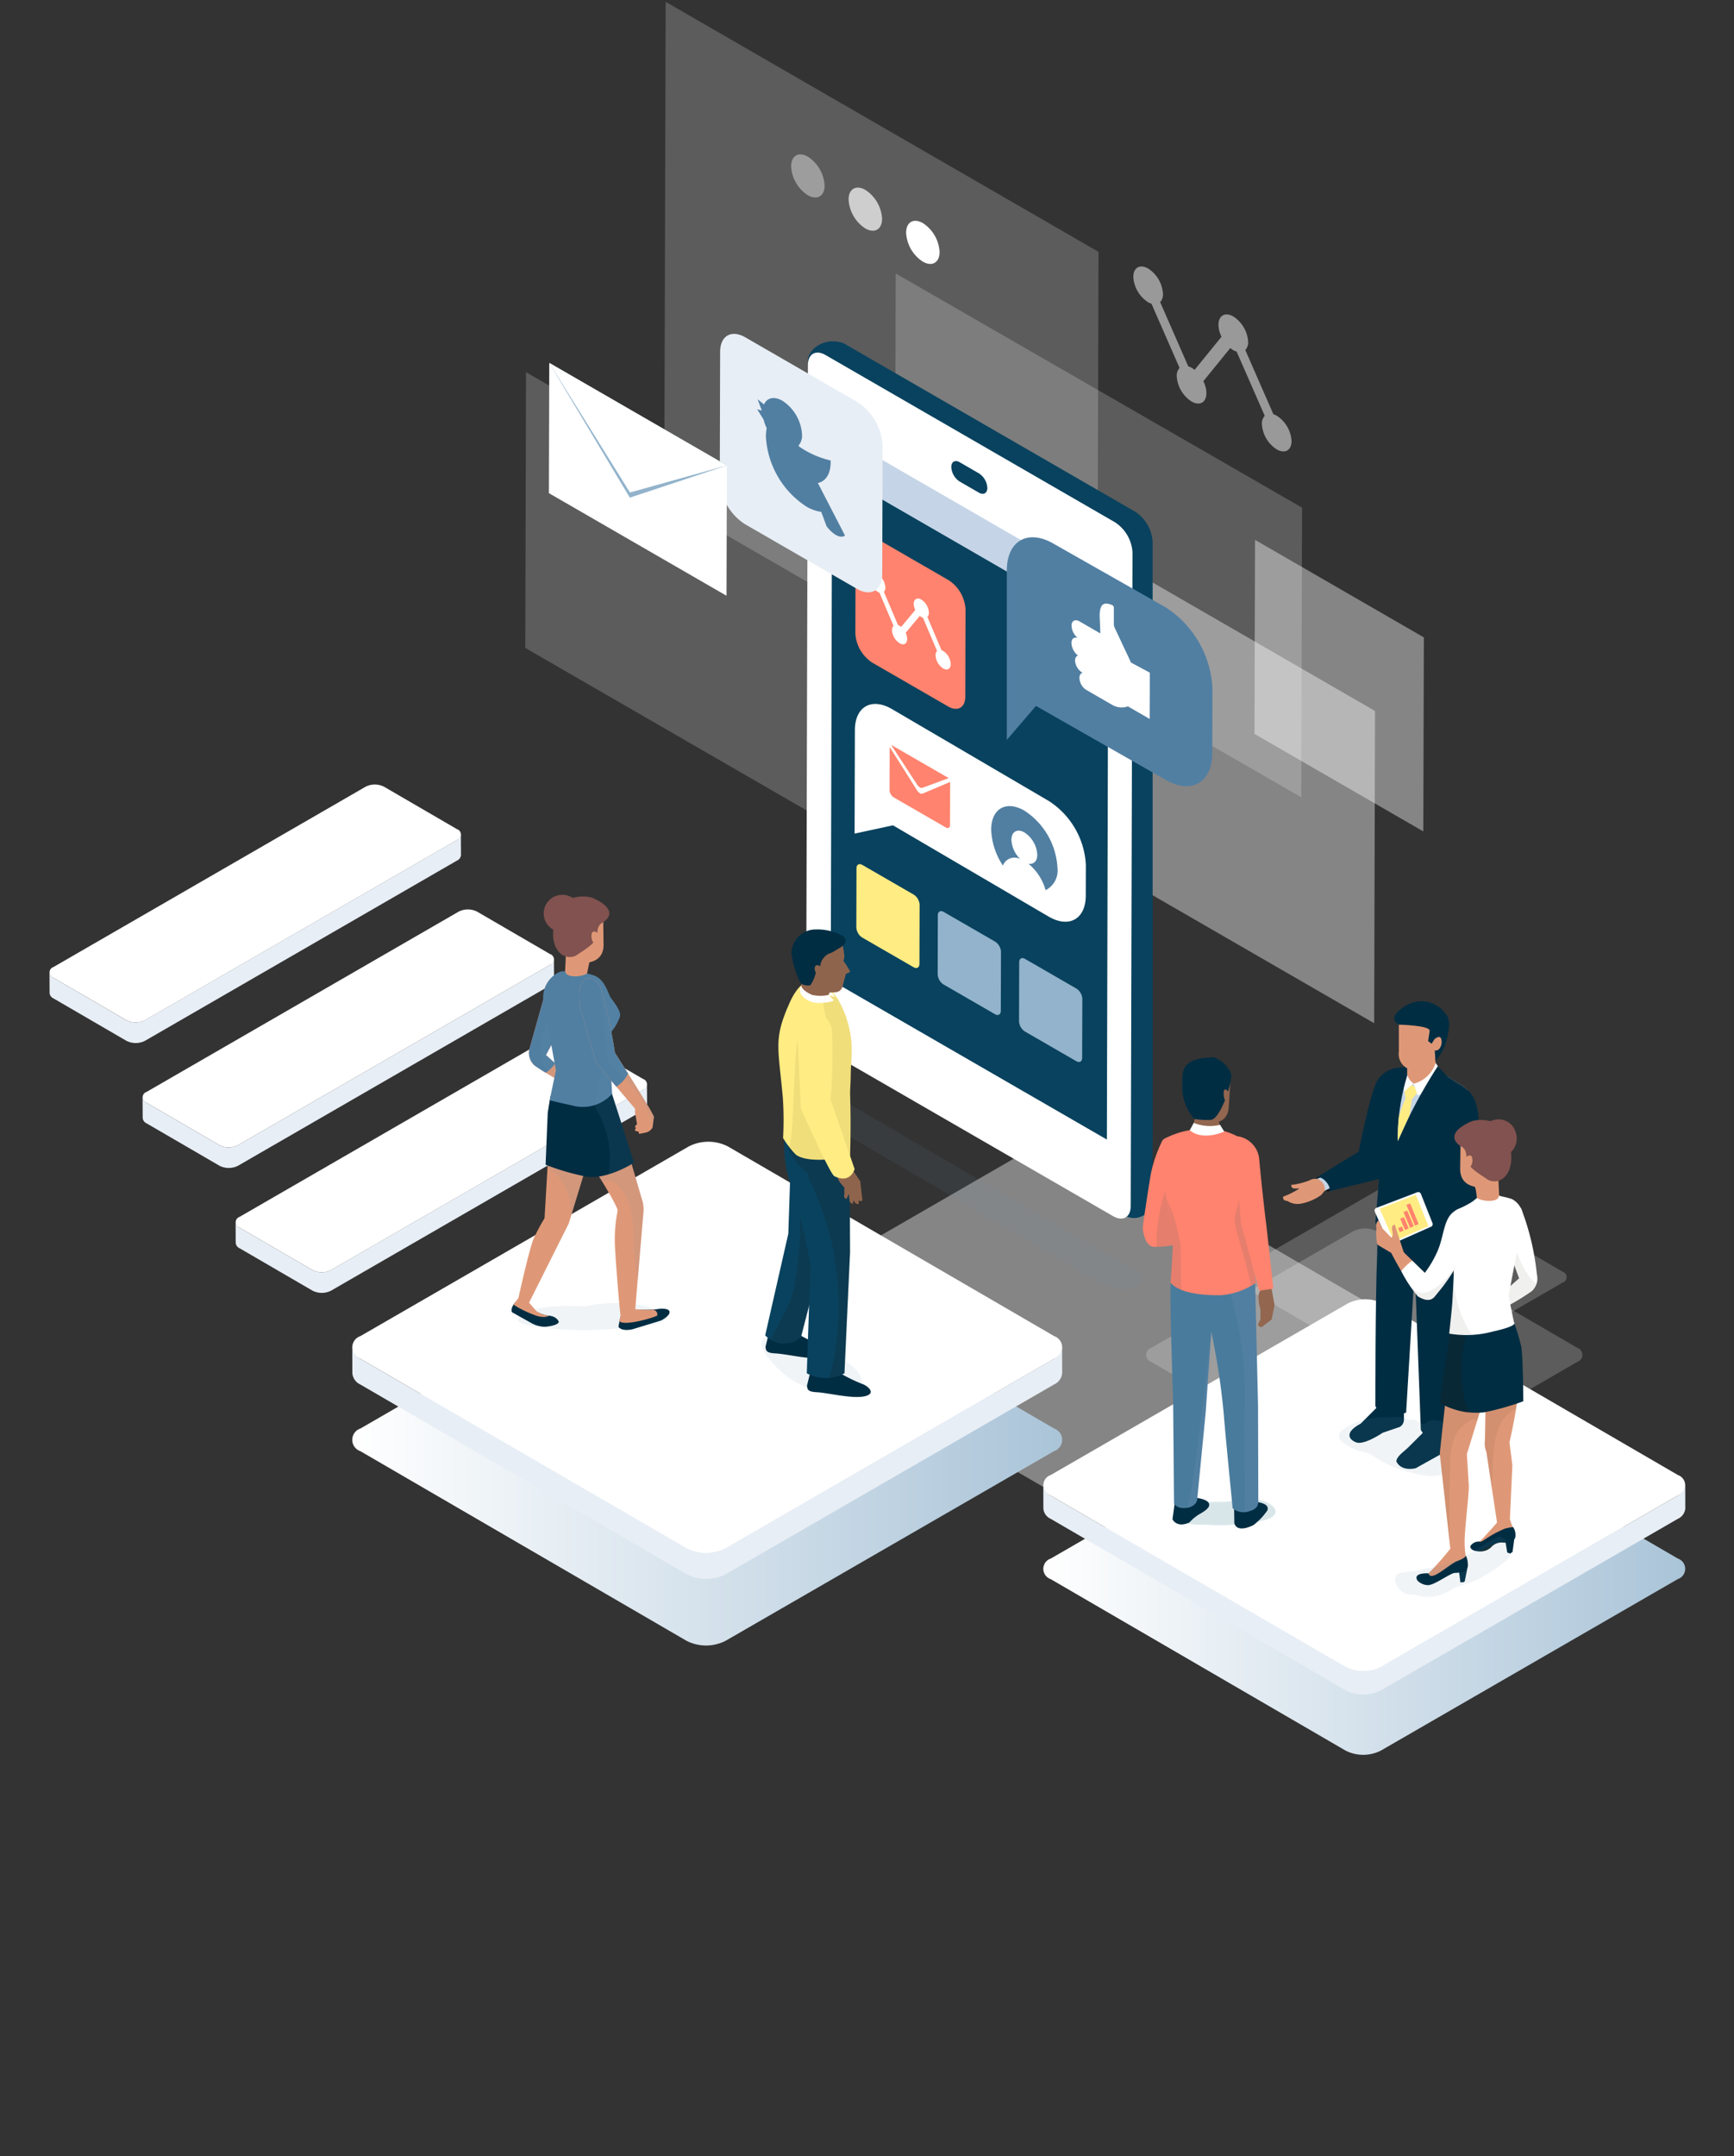 <svg xmlns="http://www.w3.org/2000/svg" width="140" height="174" viewBox="0 0 140 174"><rect x="0" y="0" width="140" height="174" fill="#333333" stroke="none"/><defs><linearGradient id="b" y1=".5" x2="1" y2=".5" gradientUnits="objectBoundingBox"><stop offset="0" stop-color="#fff"/><stop offset="1" stop-color="#aac4d8"/></linearGradient><clipPath id="a"><path data-name="長方形 4235" transform="translate(895 1760)" fill="none" stroke="#707070" d="M0 0h140v174H0z"/></clipPath></defs><g transform="translate(-895 -1760)" clip-path="url(#a)"><g data-name="sol_cat_icon08"><g data-name="グループ 1201"><g data-name="グループ 1133"><path data-name="パス 1565" d="M948.631 1800.29l34.948 20.179.114-40.144-34.948-20.177z" fill="#fff" opacity=".2"/></g><g data-name="グループ 1134"><path data-name="パス 1566" d="M1005.568 1865.219l-23.046-13.394a3.038 3.038 0 00-2.76 0l-23.2 13.392a.845.845 0 00-.009 1.6l23.046 13.392a3.042 3.042 0 002.76 0l23.2-13.392a.845.845 0 00.009-1.598z" fill="#fff" opacity=".4"/></g><g data-name="グループ 1135"><path data-name="パス 1567" d="M1022.363 1868.779l-16.189-9.407a2.137 2.137 0 00-1.939 0l-16.294 9.407a.594.594 0 00-.006 1.123l16.189 9.407a2.133 2.133 0 001.939 0l16.294-9.407a.594.594 0 00.006-1.123z" fill="#fff" opacity=".2"/></g><g data-name="グループ 1136"><path data-name="パス 1568" d="M1021.183 1862.639l-12.4-7.207a1.637 1.637 0 00-1.485 0l-12.482 7.206a.455.455 0 00-.005.861l12.4 7.206a1.634 1.634 0 001.485 0l12.482-7.206a.454.454 0 00.005-.86z" fill="#fff" opacity=".2"/></g><g data-name="グループ 1137"><path data-name="パス 1569" d="M937.41 1812.289l25.16 14.526.06-22.255-25.16-14.526z" fill="#fff" opacity=".2"/></g><g data-name="グループ 1138"><path data-name="パス 1570" d="M967.252 1805.441l32.81 18.9.063-23.373-32.81-18.9z" fill="#fff" opacity=".2"/></g><g data-name="グループ 1139"><path data-name="パス 1571" d="M977.46 1826.128l28.489 16.448.068-25.2-28.489-16.448z" fill="#fff" opacity=".4"/></g><g data-name="グループ 1169"><g data-name="グループ 1150"><path data-name="パス 1572" d="M987.008 1862.749l-24.467-14.246a2.884 2.884 0 00-2.636-.137l-.237.107a.529.529 0 00-.048.94l24.467 14.246a2.884 2.884 0 002.636.137l.237-.107a.529.529 0 00.048-.94z" fill="#6c90b1" opacity=".1" style="mix-blend-mode:multiply;isolation:isolate"/><g data-name="グループ 1149"><g data-name="グループ 1142" transform="translate(959.96 1787.225)"><path data-name="パス 1573" d="M25.962 68.19a1.51 1.51 0 102.114 1.076 1.7 1.7 0 00-2.114-1.076z" fill="#09425e"/><ellipse data-name="楕円形 3" cx="1.863" cy="1.469" rx="1.863" ry="1.469" transform="matrix(.981 -.196 .196 .981 0 .73)" fill="#09425e"/><g data-name="グループ 1140"><path data-name="パス 1574" d="M26.691 14.069L3.316.569c-.78-.451-1.417-.088-1.42.809l-.142 52.747a3.111 3.111 0 001.41 2.443l23.375 13.5c.78.451 1.559.088 1.562-.809V16.511a3.113 3.113 0 00-1.41-2.442z" fill="#09425e"/></g><g data-name="グループ 1141"><path data-name="パス 1575" d="M25.063 14.924L1.688 1.424C.908.973.271 1.336.269 2.233L.127 54.98a3.11 3.11 0 001.41 2.443l23.376 13.5c.78.451 1.417.088 1.419-.809l.143-52.747a3.113 3.113 0 00-1.412-2.443z" fill="#fff"/></g></g><g data-name="グループ 1143"><path data-name="パス 1576" d="M962.074 1839.093l22.293 12.871.107-41.76-22.293-12.868z" fill="#09425e"/></g><g data-name="グループ 1144"><path data-name="パス 1577" d="M962.182 1797.978l22.293 12.871.018-3.189-22.293-12.871z" fill="#c5d5e7"/></g><g data-name="グループ 1145"><path data-name="パス 1578" d="M968.775 1832.198l-4.148-2.395c-.262-.152-.475-.03-.476.271l-.013 4.766a1.042 1.042 0 00.472.819l4.148 2.395c.262.151.475.03.476-.272l.013-4.766a1.042 1.042 0 00-.472-.818z" fill="#ffec83"/></g><g data-name="グループ 1146"><path data-name="パス 1579" d="M981.911 1839.782l-4.147-2.395c-.262-.152-.475-.031-.476.271l-.013 4.767a1.039 1.039 0 00.473.818l4.147 2.395c.263.152.476.031.476-.271l.014-4.766a1.041 1.041 0 00-.474-.819z" fill="#92b3cb"/></g><g data-name="グループ 1147"><path data-name="パス 1580" d="M975.343 1835.99l-4.148-2.395c-.262-.151-.475-.03-.476.271l-.013 4.764a1.041 1.041 0 00.473.819l4.148 2.395c.262.152.475.03.476-.271l.014-4.766a1.041 1.041 0 00-.474-.817z" fill="#92b3cb"/></g><g data-name="グループ 1148"><path data-name="パス 1581" d="M974.041 1798.203l-1.557-.9c-.374-.216-.678-.042-.679.387a1.49 1.49 0 00.674 1.169l1.557.9c.374.216.678.042.679-.387a1.488 1.488 0 00-.674-1.169z" fill="#09425e"/></g></g></g><g data-name="グループ 1153"><g data-name="グループ 1151"><path data-name="パス 1582" d="M989.14 1809.029l-9.077-5.153c-2.077-1.2-3.768-.237-3.775 2.151v13.686l2.354-2.744 10.458 5.96c2.078 1.2 3.768.237 3.775-2.151l.015-5.254a8.266 8.266 0 00-3.75-6.495z" fill="#517fa2"/></g><g data-name="グループ 1152"><path data-name="パス 1583" d="M985.019 1810.709a.836.836 0 01-.09-.358v-1.312a.245.245 0 00-.114-.2c-.56-.233-1.028-.255-1.031.858l.058 1.421-.056-.031-1.629-.94c-.33-.191-.62-.07-.643.3a1.366 1.366 0 00.49 1.031c-.281-.094-.495.072-.5.414a1.393 1.393 0 00.537 1.018c-.167.04-.268.215-.236.491a1.285 1.285 0 00.573.882l.034.02c-.156.023-.26.169-.261.406a1.2 1.2 0 00.521.948l.983.568.146.084.967.558a1.524 1.524 0 001.3.14l1.755 1.013.01-3.735-1.516-.816z" fill="#fff"/></g></g><g data-name="グループ 1156"><g data-name="グループ 1154"><path data-name="パス 1584" d="M971.587 1806.818l-6.13-3.539c-.758-.437-1.375-.086-1.377.785l-.02 7.044a3.016 3.016 0 001.368 2.37l6.13 3.539c.757.437 1.375.085 1.377-.785l.02-7.044a3.017 3.017 0 00-1.368-2.37z" fill="#ff836e"/></g><g data-name="グループ 1155"><path data-name="パス 1585" d="M971.147 1812.53a.7.7 0 00-.131-.058l-1.138-2.68a.473.473 0 00.121-.347 1.344 1.344 0 00-.61-1.057c-.339-.2-.613-.038-.614.35a1.169 1.169 0 00.121.489l-1.135 1.365a.952.952 0 00-.129-.092.727.727 0 00-.132-.059l-1.136-2.677a.471.471 0 00.122-.346 1.346 1.346 0 00-.611-1.058c-.338-.2-.613-.038-.614.35a1.349 1.349 0 00.61 1.058.753.753 0 00.133.059l1.138 2.68a.466.466 0 00-.122.346 1.344 1.344 0 00.611 1.058c.338.2.612.037.613-.351a1.179 1.179 0 00-.121-.489l1.135-1.363a.986.986 0 00.13.091.717.717 0 00.131.058l1.138 2.68a.473.473 0 00-.121.347 1.345 1.345 0 00.609 1.057c.34.2.614.038.615-.35a1.345 1.345 0 00-.613-1.061z" fill="#fff"/></g></g><g data-name="グループ 1165"><g data-name="グループ 1157"><path data-name="パス 1586" d="M979.707 1824.658l-12.7-7.44c-1.644-.949-2.979-.186-2.984 1.7l-.024 8.356 3.1-.669 12.579 7.372c1.643.949 2.98.187 2.985-1.7l.008-2.483a6.54 6.54 0 00-2.964-5.136z" fill="#fff"/></g><g data-name="グループ 1160"><g data-name="グループ 1158"><path data-name="パス 1587" d="M978.034 1829.711c.413.077.712-.2.714-.726a2.293 2.293 0 00-1.041-1.8c-.576-.333-1.045-.066-1.047.6a2.321 2.321 0 00.707 1.545 1 1 0 00-1.394.53 5.288 5.288 0 001.721 1.718 2.009 2.009 0 001.726.271 4.27 4.27 0 00-1.386-2.138z" fill="#fff"/></g><g data-name="グループ 1159"><path data-name="パス 1588" d="M977.712 1825.422c-1.477-.853-2.679-.168-2.684 1.53a5.562 5.562 0 00.945 2.9 1 1 0 011.394-.53 2.323 2.323 0 01-.707-1.545c0-.662.471-.93 1.047-.6a2.294 2.294 0 011.041 1.8c0 .528-.3.8-.714.726a4.269 4.269 0 011.386 2.134 1.771 1.771 0 00.958-1.8 5.877 5.877 0 00-2.666-4.615z" fill="#517fa2"/></g></g><g data-name="グループ 1164"><g data-name="グループ 1163" style="isolation:isolate"><g data-name="グループ 1161"><path data-name="パス 1589" d="M969.265 1824.008a.66.66 0 01-.22-.221l-2.213-3.5-.01 3.482a.743.743 0 00.335.58l4.208 2.429c.186.107.337.02.337-.192l.01-3.482-2.225.941a.25.25 0 01-.222-.037z" fill="#ff836e"/></g><g data-name="グループ 1162"><path data-name="パス 1590" d="M969.052 1823.328a.669.669 0 00.214.213.254.254 0 00.214.035l2.116-.782-4.647-2.682z" fill="#ff836e"/></g></g></g></g><g data-name="グループ 1168"><g data-name="グループ 1166"><path data-name="パス 1591" d="M964.238 1792.454l-9.06-5.23c-1.12-.647-2.032-.127-2.036 1.16l-.029 10.41a4.46 4.46 0 002.022 3.5l9.06 5.23c1.119.646 2.032.126 2.035-1.16l.029-10.41a4.46 4.46 0 00-2.021-3.5z" fill="#e8eef5"/></g><g data-name="グループ 1167"><path data-name="パス 1592" d="M962.062 1797.161a7.464 7.464 0 01-2.03-.8q-.281-.163-.53-.338l-.033-.059a1.257 1.257 0 00.286-.877 3.5 3.5 0 00-1.585-2.747c-.674-.389-1.248-.238-1.484.3l-.516-.417.339.915-.372-.107.515.832a3.507 3.507 0 00.248.686 3.749 3.749 0 00-.063.671 7.2 7.2 0 003.268 5.66 3.2 3.2 0 001.2.429l.431 1.16a2.7 2.7 0 00.743.7c.48.277.732.064.745.053l-2.191-4.244c.668-.134 1.075-.811 1.029-1.817z" fill="#517fa2"/></g></g></g><g data-name="グループ 1174"><g data-name="グループ 1170"><path data-name="パス 1593" d="M811.207 412.812l-26.339-15.306a3.475 3.475 0 00-3.155 0L755.2 412.812a.965.965 0 00-.01 1.827l26.339 15.306a3.475 3.475 0 003.155 0L811.2 414.64a.966.966 0 00.007-1.828z" transform="translate(168.9 1462.47)" fill="url(#b)"/></g><g data-name="グループ 1173"><g data-name="グループ 1172" style="isolation:isolate"><g data-name="グループ 1171"><path data-name="パス 1594" d="M980.107 1867.824l-26.339-15.306a3.475 3.475 0 00-3.155 0l-26.513 15.306a.966.966 0 00-.01 1.828l26.339 15.306a3.477 3.477 0 003.155 0l26.516-15.306a.966.966 0 00.007-1.828z" fill="#fff"/></g><path data-name="パス 1595" d="M980.1 1869.656l-26.515 15.3a3.477 3.477 0 01-3.155 0l-26.339-15.3a1.108 1.108 0 01-.648-.908l.006 2.079a1.108 1.108 0 00.648.907l26.339 15.306a3.474 3.474 0 003.154 0l26.51-15.309a1.117 1.117 0 00.659-.92l-.006-2.078a1.118 1.118 0 01-.653.923z" fill="#e8eef5"/></g></g></g><g data-name="グループ 1184"><g data-name="グループ 1177"><g data-name="グループ 1176" style="isolation:isolate"><g data-name="グループ 1175"><path data-name="パス 1596" d="M931.902 1826.917l-5.894-3.426a1.644 1.644 0 00-1.493 0l-25.2 14.55a.458.458 0 00-.008.867l5.9 3.425a1.648 1.648 0 001.5 0l25.2-14.55a.457.457 0 00-.005-.866z" fill="#fff"/></g><path data-name="パス 1597" d="M931.897 1827.783l-25.2 14.55a1.649 1.649 0 01-1.5 0l-5.895-3.425a.524.524 0 01-.306-.429l.009 1.662a.522.522 0 00.306.428l5.895 3.426a1.65 1.65 0 001.5 0l25.2-14.55a.528.528 0 00.312-.435l-.009-1.662a.529.529 0 01-.312.435z" fill="#e8eef5"/></g></g><g data-name="グループ 1180"><g data-name="グループ 1179" style="isolation:isolate"><g data-name="グループ 1178"><path data-name="パス 1598" d="M939.415 1836.997l-5.894-3.425a1.644 1.644 0 00-1.493 0l-25.2 14.55a.458.458 0 00-.007.866l5.894 3.426a1.65 1.65 0 001.5 0l25.2-14.55a.457.457 0 000-.867z" fill="#fff"/></g><path data-name="パス 1599" d="M939.411 1837.865l-25.2 14.55a1.649 1.649 0 01-1.5 0l-5.894-3.426a.522.522 0 01-.306-.429l.009 1.662a.524.524 0 00.306.429l5.894 3.425a1.65 1.65 0 001.5 0l25.2-14.55a.529.529 0 00.312-.436l-.009-1.662a.529.529 0 01-.312.437z" fill="#e8eef5"/></g></g><g data-name="グループ 1183"><g data-name="グループ 1182" style="isolation:isolate"><g data-name="グループ 1181"><path data-name="パス 1600" d="M946.928 1847.079l-5.894-3.426a1.644 1.644 0 00-1.493 0l-25.2 14.55a.458.458 0 00-.007.866l5.894 3.426a1.651 1.651 0 001.5 0l25.2-14.55a.457.457 0 000-.866z" fill="#fff"/></g><path data-name="パス 1601" d="M946.922 1847.944l-25.2 14.55a1.651 1.651 0 01-1.5 0l-5.894-3.426a.522.522 0 01-.306-.428l.009 1.662a.522.522 0 00.306.429l5.894 3.426a1.649 1.649 0 001.5 0l25.2-14.55a.529.529 0 00.312-.435l-.009-1.662a.528.528 0 01-.312.434z" fill="#e8eef5"/></g></g></g><g data-name="グループ 1189"><g data-name="グループ 1188"><path data-name="パス 1602" d="M942.236 1865.431c-1.17-.09-3.935-.063-4.955.535-1.653.97 1.506 1.165 2.208 1.248a27.272 27.272 0 006.048-.086c.855-.082 2.722-.126 3.308-.739-.962-1.44-4.95-1.398-6.609-.958z" fill="#6c90b1" opacity=".1" style="mix-blend-mode:multiply;isolation:isolate"/><g data-name="グループ 1187"><g data-name="グループ 1186"><path data-name="パス 1603" d="M940.241 1842.983l-1-3.653-1.494 5.313a1.358 1.358 0 00.394 1.328 18.449 18.449 0 001.931 1.183l.747-.436-1.743-1.577z" fill="#df9877"/><path data-name="パス 1604" d="M940.241 1842.983l-1-3.653-1.494 5.313a1.358 1.358 0 00.394 1.328 18.449 18.449 0 001.931 1.183l.747-.436-1.743-1.577z" fill="#6c90b1" opacity=".1" style="mix-blend-mode:multiply;isolation:isolate"/><path data-name="パス 1605" d="M939.244 1839.33l-1.494 5.313a1.358 1.358 0 00.394 1.328c.237.175.53.367.919.6a2.908 2.908 0 00.763-.755l-.748-.676 1.163-2.158z" fill="#517fa2"/><path data-name="パス 1606" d="M939.687 1840.954a14.625 14.625 0 00-1 3.48 3.485 3.485 0 00.52 2.033 2.816 2.816 0 00.622-.649l-.748-.676 1.163-2.158z" fill="#6c90b1" opacity=".1" style="mix-blend-mode:multiply;isolation:isolate"/><path data-name="パス 1607" d="M947.96 1865.667a13.412 13.412 0 01-1.95 0l-.919.589-.161.818c.322.436 1.194.183 1.194.183l2.271-.7s.666-.344.666-.665-.688-.316-1.101-.225z" fill="#002d42"/><path data-name="パス 1608" d="M947.628 1865.698a10.035 10.035 0 01-1.388-.051l-1.147.61-.08.36c.352.436 2.812-.288 3.05-.454a.385.385 0 00-.435-.465z" fill="#df9877"/><path data-name="パス 1609" d="M939.655 1847.839a7.02 7.02 0 00-.283 3.553l-.406 6.921a16.755 16.755 0 00-.914 1.715c-.41 1.143-1.217 4.815-1.217 4.815.578.889.83.387.83.387l3.258-6.5 3.011-9.849-4.115-1.514z" fill="#df9877"/><path data-name="パス 1610" d="M939.656 1847.839a7.018 7.018 0 00-.282 3.553l-.166 2.829a4.2 4.2 0 011.807 4.215l2.922-9.557-4.115-1.514z" fill="#6c90b1" opacity=".1" style="mix-blend-mode:multiply;isolation:isolate"/><path data-name="パス 1611" d="M944.386 1848.428l-1.6 1-3.36 2.329 2.437.82s3.1 4.739 3 5.152a11.92 11.92 0 00-.221 2.684c.055 1.218.408 5.869.5 5.922.136.081.844.443 1.135-.553l.685-8.079a2.737 2.737 0 00-.159-1z" fill="#df9877"/><path data-name="パス 1612" d="M944.386 1848.428l-1.6 1-3.36 2.329 2.437.82s.955 1.459 1.787 2.829a1 1 0 011.195.233c1.5 1.548 1.21 3.538 1.352 5.517.054.751.177 1.509.277 2.268l.485-5.722a2.737 2.737 0 00-.159-1z" fill="#6c90b1" opacity=".1" style="mix-blend-mode:multiply;isolation:isolate"/><path data-name="パス 1613" d="M939.444 1848.462l-.221 1.329-.173 4.206a19.342 19.342 0 003.21.941c1.716.332 3.93-1.107 3.93-1.107l-1.8-5.618z" fill="#002d42"/><path data-name="パス 1614" d="M941.967 1848.338l.044.141a1.166 1.166 0 01.712.445 7.4 7.4 0 011.389 5.857 8.918 8.918 0 002.079-.947l-1.8-5.618z" fill="#6c90b1" opacity=".1" style="mix-blend-mode:multiply;isolation:isolate"/><path data-name="パス 1615" d="M942.873 1838.694a6.87 6.87 0 00-2.573-.3 2.232 2.232 0 00-1.436 2.292c.033.3 1.02 5.678 1.02 5.678l-.5 2.407s-.4-.043 1.787.437a3.182 3.182 0 003.25-.935l-.111-1.854-.176-2.911a3.838 3.838 0 00.914-1.453c.083-.332-.129-.725-.706-1.494-.251-.336-.476-1.577-1.469-1.867z" fill="#517fa2"/><path data-name="パス 1616" d="M942.869 1838.694a8.63 8.63 0 00-.329-.089 2.124 2.124 0 01.813 1.316 1.124 1.124 0 01-.3.982 14.592 14.592 0 01-.054 8.263 2.911 2.911 0 001.418-.9l-.111-1.854-.176-2.911a3.837 3.837 0 00.914-1.453c.083-.332-.129-.724-.706-1.494-.248-.329-.476-1.57-1.469-1.86z" fill="#6c90b1" opacity=".1" style="mix-blend-mode:multiply;isolation:isolate"/><path data-name="パス 1617" d="M944.648 1844.953a41.912 41.912 0 00-1.195-5.392c-1.455-1.74-1.932.538-1.594 1.775.3 1.116 1.281 4.454 1.281 4.454l3.136 3.69a1.534 1.534 0 00.059.644l.1.618a.242.242 0 00-.159.225l.078.075c-.236.226.074.254.074.254l.142.037a.312.312 0 00.03.168s.432-.068.623-.124a.88.88 0 00.458-.369c.013-.083.107-.8.121-.881a9.253 9.253 0 00-.586-1.047c-.345-.619-2.568-4.127-2.568-4.127z" fill="#df9877"/><path data-name="パス 1618" d="M943.453 1839.561c-1.455-1.74-1.932.538-1.594 1.775.3 1.116 1.281 4.454 1.281 4.454l1.616 1.9a2.377 2.377 0 00.922-1c.01-.018.022-.032.032-.05-.562-.895-1.062-1.683-1.062-1.683a41.912 41.912 0 00-1.195-5.396z" fill="#517fa2"/><path data-name="パス 1619" d="M944.648 1844.953a41.9 41.9 0 00-1.195-5.392 1.746 1.746 0 00-.1-.109 1.309 1.309 0 01.078.34c.13 1.475.44 2.939.512 4.419a3.252 3.252 0 00.206 1.5 5.548 5.548 0 001.122 1.167 9.235 9.235 0 012.44 3.9c.033-.244.079-.594.089-.65a9.248 9.248 0 00-.586-1.047c-.343-.623-2.566-4.128-2.566-4.128z" fill="#6c90b1" opacity=".1" style="mix-blend-mode:multiply;isolation:isolate"/><g data-name="グループ 1185"><path data-name="パス 1620" d="M940.628 1838.334c.008.654 1.411.5 1.771.221l.532-2.573-2.192.028z" fill="#df9877"/><path data-name="パス 1621" d="M940.081 1834.362l.223 1.832c.013.991 1.79 1.518 1.79 1.518.956-.012 1.649-.461 1.636-1.469l-.032-2.539z" fill="#df9877"/><path data-name="パス 1622" d="M942.849 1832.466c-.557-.235-2.372-.237-2.842 1.107-1 2.851.443 3.515.443 3.515a1.094 1.094 0 001.1 0c.629-.445 1.688-.986 1.679-1.758s.478-.9.478-.9c1.185-.848-.066-1.63-.858-1.964z" fill="#81524f"/><path data-name="パス 1623" d="M942.756 1835.461c-.049.435.244.911.594.745l-.01-.84s-.517-.495-.584.095z" fill="#df9877"/><path data-name="パス 1624" d="M941.014 1832.345a1.5 1.5 0 10.812 1.827 1.419 1.419 0 00-.812-1.827z" fill="#81524f"/></g><path data-name="パス 1625" d="M939.262 1866.17a2.536 2.536 0 01-.8-.252 3.7 3.7 0 01-1.262-.438 4.644 4.644 0 01-.577-.405c-.2.233-.416.571-.282.826l1.527.854a2.264 2.264 0 001.168.315c1.123-.112 1.079-.4 1.079-.4s-.134-.455-.853-.5z" fill="#002d42"/><path data-name="パス 1626" d="M938.318 1865.811a8.649 8.649 0 01-.59-.682l-.871-.374s-.22.269-.391.533c.133.082.261.171.4.245a8.8 8.8 0 001.284.589c.79.319 1.262.058 1.115.049a2.066 2.066 0 01-.947-.36z" fill="#df9877"/></g></g></g></g><g data-name="グループ 1190"><path data-name="パス 1627" d="M960.463 1868.454c-.823-.475-3.818-1.039-3.977-.16-.161.893 1.7 2.57 2.293 2.965 1.089.722 4.74 2.274 5.635.867 1.066-1.676-2.974-3.271-3.951-3.672z" fill="#6c90b1" opacity=".1" style="mix-blend-mode:multiply;isolation:isolate"/><path data-name="パス 1628" d="M964.626 1871.69a13.066 13.066 0 01-2.013-1h-2.179l-.281 1.133c.047.244-.016.487.762.529 1.089.059 3.016.591 4.01.3.857-.262.034-.859-.299-.962z" fill="#002d42"/><path data-name="パス 1629" d="M961.278 1868.557a13.064 13.064 0 01-2.013-1h-2.179l-.281 1.133c.047.244-.016.487.762.529 1.089.059 3.017.591 4.011.3.858-.262.035-.859-.3-.962z" fill="#002d42"/><path data-name="パス 1630" d="M958.647 1859.559l-1.866 8.205a2.091 2.091 0 002.883.16l2.091-8.079-2.9-6.527z" fill="#09425e"/><path data-name="パス 1631" d="M958.809 1854.806a1.453 1.453 0 01.318.563c.776 2.522.457 5.519.079 8.091-.268 1.822-1.213 3.021-1.969 4.631a2.041 2.041 0 002.427-.167l2.091-8.079-2.9-6.527z" fill="#1d1d1b" opacity=".2"/><path data-name="パス 1632" d="M958.339 1851.455a10.939 10.939 0 00.609 4.523 53.086 53.086 0 011.49 6.059l-.3 8.792a3.222 3.222 0 003.04 0l.452-9.757-.039-8.443z" fill="#09425e"/><path data-name="パス 1633" d="M958.339 1851.455a4.513 4.513 0 001.795 3.142c.152.134.128.384.193.576l.019.032a23.13 23.13 0 011.637 15.99 3.586 3.586 0 001.2-.367l.452-9.757-.038-8.443z" fill="#1d1d1b" opacity=".2"/><path data-name="パス 1634" d="M958.763 1840.905c-1.316 2.939-.938 3.51-.558 7.682a26.862 26.862 0 01.02 3.252 7.144 7.144 0 001.037 1.348c1.176.837 4.371.124 4.371.124s.085-2.364.008-4.843c-.018-.564.027-.753.04-1.55.019-1.2.081-1.058.081-2.4a8.255 8.255 0 00-1.149-3.936c-1.722-2.518-3.063-1.435-3.85.323z" fill="#ffec83"/><path data-name="パス 1635" d="M962.367 1840.24a1.519 1.519 0 01-.226.132 2.525 2.525 0 00-.6.4 6.638 6.638 0 00-.063.2c-.061.2.269 1.154.2 1.354-.192.553-.822.25-1.2.694a1.256 1.256 0 01-.89.4c-.588.689-.375 7.392-.867 9.141a3.12 3.12 0 00.546.619c1.176.837 4.371.124 4.371.124s.085-2.364.008-4.843c-.018-.565.027-.753.04-1.551.02-1.2.081-1.058.081-2.4a8.254 8.254 0 00-1.145-3.936c-.089-.116-.172-.227-.255-.334z" fill="#1d1d1b" opacity=".07"/><path data-name="パス 1636" d="M963.604 1854.058s-.837.55-.948.848c-.122.325.513.921.513.921l.005.571a.244.244 0 00.179.355l.179-.4.054.52c0 .209.258.284.258.284l.089-.307c.118.406.4.307.4.307v-.284a.235.235 0 00.3 0l-.178-1.542z" fill="#8f644d"/><path data-name="パス 1637" d="M962.166 1843.094c-.081-.722-.892-1.61-1.667-1.38s-1.138 1.3-1.138 1.3l.3 6.437s2.338 5.286 2.7 5.466c1.311.655 1.639-.572 1.639-.572l-1.942-5.61a43.137 43.137 0 00.108-5.641z" fill="#ffec83"/><path data-name="パス 1638" d="M959.77 1840.143a1.269 1.269 0 001.161.579 2.217 2.217 0 00.573-.094.688.688 0 00.477-.559l.1-.7-2.324-.588c-.068.996-.136 1.055.013 1.362z" fill="#8f644d"/><path data-name="パス 1639" d="M962.981 1835.493a4.291 4.291 0 00-2.134-.483 1.931 1.931 0 00-1.935 2.054 7.634 7.634 0 00.737 2.294 1.008 1.008 0 001.2-.051c.814-.487 2.2-2.974 2.2-2.974.313-.3.31-.615-.068-.84z" fill="#002d42"/><path data-name="パス 1640" d="M963.174 1837.193a6.36 6.36 0 00-.126-.86s-.609.4-.927.557a1.249 1.249 0 00-.9 1.1s-.316-.271-.436.07a.661.661 0 00.083.438 3.105 3.105 0 01-.418.985c-.161.114 1.212.664 1.212.664l.814-.076a.607.607 0 00.552-.465l.27-1.016s.378-.124.332-.21a8.925 8.925 0 00-.53-.836 2.607 2.607 0 00.074-.351z" fill="#8f644d"/><path data-name="パス 1641" d="M960.57 1840.29c-.888-.388-.874-.751-.874-.751l-.05.106a.623.623 0 00.094.677 1.708 1.708 0 001.353.617c1.108-.029 1.225-.216 1.225-.216l-.409-.433a3.141 3.141 0 01-1.339 0z" fill="#fff"/><path data-name="パス 1642" d="M961.973 1840.115l-.065.175.516.178a3.326 3.326 0 00-.29-.368.988.988 0 00-.161.015z" fill="#fff"/></g><g data-name="グループ 1194"><g data-name="グループ 1191"><path data-name="パス 1643" d="M939.317 1799.799l14.34 8.279.03-10.5-14.34-8.279z" fill="#fff"/></g><g data-name="グループ 1192"><path data-name="パス 1644" d="M945.851 1800.161l7.831-2.6-14.34-8.279z" fill="#92b3cb"/></g><g data-name="グループ 1193"><path data-name="パス 1645" d="M945.862 1799.744l7.82-2.181-14.34-8.279z" fill="#fff"/></g></g><g data-name="グループ 1195"><path data-name="パス 1646" d="M996.285 1819.227l13.631 7.87.044-15.658-13.631-7.87z" fill="#fff" opacity=".4"/></g><g data-name="グループ 1199"><g data-name="グループ 1196"><path data-name="パス 1647" d="M960.229 1772.647c-.748-.432-1.353-.086-1.356.773a2.968 2.968 0 001.348 2.334c.746.431 1.354.084 1.356-.773a2.969 2.969 0 00-1.348-2.334z" fill="#fff" opacity=".4"/></g><g data-name="グループ 1197"><path data-name="パス 1648" d="M964.87 1775.327c-.746-.431-1.354-.086-1.356.773a2.974 2.974 0 001.347 2.334c.746.431 1.354.084 1.357-.773a2.97 2.97 0 00-1.348-2.334z" fill="#fff" opacity=".702"/></g><g data-name="グループ 1198"><path data-name="パス 1649" d="M969.514 1778.007c-.748-.432-1.354-.087-1.356.773a2.967 2.967 0 001.347 2.334c.746.431 1.354.084 1.356-.773a2.967 2.967 0 00-1.347-2.334z" fill="#fff"/></g></g><g data-name="グループ 1200"><path data-name="パス 1650" d="M998.068 1793.541a1.408 1.408 0 00-.258-.112l-2.267-5.179a.918.918 0 00.229-.677 2.614 2.614 0 00-1.21-2.04c-.66-.372-1.191-.061-1.185.693a2.283 2.283 0 00.246.949l-2.175 2.675a1.691 1.691 0 00-.254-.176 1.4 1.4 0 00-.258-.112l-2.267-5.18a.925.925 0 00.227-.678 2.612 2.612 0 00-1.208-2.039c-.661-.372-1.191-.061-1.185.693a2.614 2.614 0 001.208 2.042 1.407 1.407 0 00.258.112l2.267 5.18a.919.919 0 00-.227.675 2.616 2.616 0 001.208 2.042c.66.371 1.191.061 1.185-.7a2.269 2.269 0 00-.246-.946l2.175-2.675a1.739 1.739 0 00.254.176 1.4 1.4 0 00.258.112l2.27 5.181a.916.916 0 00-.23.674 2.612 2.612 0 001.208 2.041c.663.373 1.194.063 1.187-.694a2.613 2.613 0 00-1.21-2.037z" fill="#fff" opacity=".5"/></g></g><g data-name="グループ 1343"><g data-name="グループ 1339"><path data-name="パス 1919" d="M902.582 432.133l-23.817-13.841a3.142 3.142 0 00-2.852 0l-23.973 13.841a.873.873 0 00-.009 1.652l23.816 13.841a3.143 3.143 0 002.853 0l23.973-13.841a.873.873 0 00.009-1.652z" transform="translate(127.891 1453.648)" fill="url(#b)"/></g><g data-name="グループ 1342"><g data-name="グループ 1341" style="isolation:isolate"><g data-name="グループ 1340"><path data-name="パス 1920" d="M1030.473 1879.037l-23.817-13.84a3.144 3.144 0 00-2.852 0l-23.973 13.84a.873.873 0 00-.009 1.652l23.816 13.841a3.143 3.143 0 002.853 0l23.973-13.841a.873.873 0 00.009-1.652z" fill="#fff"/></g><path data-name="パス 1921" d="M1030.463 1880.69l-23.973 13.84a3.143 3.143 0 01-2.853 0l-23.816-13.841a1 1 0 01-.586-.82l.005 1.88a1 1 0 00.586.82l23.817 13.841a3.142 3.142 0 002.852 0l23.972-13.84a1.01 1.01 0 00.6-.832l-.005-1.88a1.008 1.008 0 01-.599.832z" fill="#e8eef5"/></g></g></g><g data-name="グループ 1344"><path data-name="パス 1922" d="M1002.3 1855.415c-.393-.295-.491-.49-.982-.4 0 0-.108.175.27.626s.519.557.712.51.392-.442 0-.736z" fill="#1a1a1a"/><path data-name="パス 1923" d="M1001.565 1855.212a.924.924 0 00-.836.044 5.774 5.774 0 01-1.473.368.244.244 0 00.245.288h.417a6.822 6.822 0 01-1.276.645c-.119.033-.046.38.295.356a1.5 1.5 0 001.08.228 4.176 4.176 0 001.669-.714 5.544 5.544 0 01.694-.753s.408-.657-.815-.462z" fill="#df9877"/><path data-name="パス 1924" d="M1001.98 1854.888l-.663.254a.872.872 0 01.648.947l.616-.3s-.282-.901-.601-.901z" fill="#c5d5e7"/><path data-name="パス 1925" d="M1007.724 1849.241c-.651-.04.3-3.079.3-3.079a2.19 2.19 0 00-1.828 1.059c-.549.88-1.5 5.724-1.5 5.724l-3.387 2.062c.45-.065.866.406 1.006.761a.428.428 0 01-.024.376l4.12-1.013.414-3.768 1.463-2.15a2.817 2.817 0 01-.564.028z" fill="#002d42"/><path data-name="パス 1926" d="M1008.711 1876.796c-.278.281-.894.686-.964 1.076l-.011.058c.417.874 1.568.556 1.568.556l2.561-1.425a.669.669 0 00.342-.584v-.839l-2.032-.3z" fill="#002d42"/><path data-name="パス 1927" d="M1004.855 1874.894c-1.382.733-.9 1.324-.335 1.514.646.217 2.117-.782 2.117-.782l1.372-.469a.669.669 0 00.342-.584v-.839l-2.032-.305z" fill="#002d42"/><path data-name="パス 1928" d="M1007.746 1857.926c-.628-.308-.9.075-1.561-.3 0 0 .037 2.976 0 3.773-.145 3.165-.139 12.071-.139 12.071s.417 1.172 2.481.537l.7-11.674.488 13.046s.564 1.451 2.767.28l.964-17.339c-.038-.001-4.01.437-5.7-.394z" fill="#002d42"/><path data-name="パス 1929" d="M1012.786 1847.476l-1.815-1.186-1.125-.2h-.962a.7.7 0 01-.269.363 5.442 5.442 0 01-1.532.7 26.671 26.671 0 00-.19 6.016 28.708 28.708 0 01-.247 4.927 6.36 6.36 0 003.045 1.056c3.027.408 3.187-.965 3.187-.965l1.167-8.528a2.207 2.207 0 00-1.259-2.183z" fill="#c5d5e7"/><path data-name="パス 1930" d="M1006.72 1847.785a42.857 42.857 0 00-.244 5.753l-.431 5.138s.6 1.343 1.349.553c.4-.419.545-1.574.953-1.775q-.029-2.3-.013-4.592c.006-1.145-.417.576-.472-.568s-.2-4.444.793-6.2c-1.317-.002-1.631.74-1.935 1.691z" fill="#002d42"/><path data-name="パス 1931" d="M1012.786 1847.476l-1.558-1.018a58.756 58.756 0 01-1.025 1.6c-.289.435-2.212 3.931-2.212 3.931v-.1l-.027.054c-.13 2.2-.262 5.1-.568 7.281.056.718 1.921 1.682 3.066 1.569 2.459-.243 2.766-1.021 2.766-1.021l.82-10.117a2.207 2.207 0 00-1.262-2.179z" fill="#002d42"/><path data-name="パス 1932" d="M1012.684 1859.924l.034 2.109v.006a1.961 1.961 0 01.489-.032c.066 0 .133 0 .2-.009a5.426 5.426 0 01.644-.114l-.036-1.575z" fill="#df9877"/><path data-name="パス 1933" d="M1012.739 1859.777l-.44 1.557.074 1.682s.357.034.356-.475l-.022-.582.342-.246z" fill="#df9877"/><path data-name="パス 1934" d="M1013.977 1859.65a1.5 1.5 0 01-1.395-.128l.025.712c.988.748 1.44-.026 1.44-.026l.06-.573c-.042.006-.084.01-.13.015z" fill="#c5d5e7"/><path data-name="パス 1935" d="M1012.825 1847.785c-1.09 0-.967 2.762-.967 2.762l.442 4.192.2 5.039a1.487 1.487 0 001.79.146l.313-5-.248-4.847s-.102-2.29-1.53-2.292z" fill="#002d42"/><path data-name="パス 1936" d="M1008.557 1844.453v1.975a1.207 1.207 0 102.414 0l-.178-1.975z" fill="#df9877"/><path data-name="パス 1937" d="M1012.707 1861.96l.18.755-.04.629-.039.2a.184.184 0 00.329.145l.312-.468.493-.36.237-.667-.129-1.4z" fill="#df9877"/><path data-name="パス 1938" d="M1009.135 1847.457l.3.935a2.854 2.854 0 002.009-1.794l-.53-.82a2.518 2.518 0 01-1.779 1.679z" fill="#fff"/><path data-name="パス 1939" d="M1011.796 1874.904c-.709-.4-1.562-.357-1.733 0-.384.076-.552-.225-.875-.317-.176-.05-.339.016-.511-.02s-.325-.15-.508-.192a6.476 6.476 0 00-1.277.009 5.6 5.6 0 00-2.721.563c-.318.154-.9.443-1.034.752-.266.593.946 1.144 1.346 1.3.35.139.732.182 1.081.324a4.93 4.93 0 01.647.4 8.57 8.57 0 001.079.569 10.931 10.931 0 002.464.726 3.443 3.443 0 002.044-.131 2.2 2.2 0 00.737-.866 5.268 5.268 0 00.3-.884c.012-.036.14-.394.139-.368a2.262 2.262 0 00-1.178-1.865z" fill="#6c90b1" opacity=".1" style="mix-blend-mode:multiply;isolation:isolate"/><path data-name="パス 1940" d="M1008.557 1846.166c-.472.471-.157 1.948-.157 1.948a3.671 3.671 0 01.735-.658 1.436 1.436 0 01-.578-1.29z" fill="#fff"/><path data-name="パス 1941" d="M1011.853 1846.867l-.769-.822a40.32 40.32 0 00-3.244 6.088 2.622 2.622 0 00.051.924 6.63 6.63 0 011.493-2.06 16.847 16.847 0 012.1-1.97l-.516-.221h.425z" fill="#002d42"/><path data-name="パス 1942" d="M1007.468 1847.635l.344.149h-.461s-.016 4.145.541 5.273a17.363 17.363 0 01.721-6.245v-.866a2.862 2.862 0 00-1.145 1.689z" fill="#002d42"/><path data-name="パス 1943" d="M1007.941 1844.872a1.3 1.3 0 001.492 1.477s1.806-.561 1.806-1.572l.2-1.871-3.5-.625z" fill="#df9877"/><path data-name="パス 1944" d="M1008.382 1841.24c-1.514.951-.44 1.452-.44 1.452s2.459.059 2.48.474c.006.122-.121.852-.121.852l.29.213.2-.343.1 1.724a3.687 3.687 0 00.9-1.682c.12-.481.4-1.505-.006-2.014a2.4 2.4 0 00-3.403-.676z" fill="#002d42"/><path data-name="パス 1945" d="M1010.794 1843.888v.856c.359.164.652-.324.6-.768-.08-.6-.6-.088-.6-.088z" fill="#df9877"/><path data-name="パス 1946" d="M1008.963 1847.583l-.307.252-.256.279.09.529.5.082.4-.486-.183-.573z" fill="#ffec83"/><path data-name="パス 1947" d="M1007.941 1850.131a14.854 14.854 0 00-.081 1.943l.956-2.093.172-1.256-.5-.082a10.213 10.213 0 00-.547 1.488z" fill="#ffec83"/></g><g data-name="グループ 1348"><g data-name="グループ 1346"><path data-name="パス 1948" d="M1009.726 1856.363a.233.233 0 00-.288-.15l-3.313 1.264a.236.236 0 00-.12.323l1.091 2.457a.24.24 0 00.313.13l3.143-1.394a.229.229 0 00.1-.3z" fill="#fff"/><path data-name="パス 1949" d="M1006.39 1857.543l1.154 2.631 2.786-1.228-1.018-2.526z" fill="#ffec83"/><g data-name="グループ 1345" fill="#ff836e"><path data-name="長方形 148" d="M1007.881 1859.111l.303-.13.14.327-.302.13z"/><path data-name="パス 1950" d="M1008.05 1858.351l.386.908.3-.128-.381-.9z"/><path data-name="パス 1951" d="M1008.317 1857.817l.531 1.266.293-.126-.524-1.261z"/><path data-name="パス 1952" d="M1008.554 1857.236l.694 1.674.289-.124-.685-1.666z"/></g></g><path data-name="パス 1953" d="M1007.613 1858.826s-.32.015-.205.492c.131.543-.092.543-.092.543l-.735-.761-.269-.6s-.265.09-.184.6a5.636 5.636 0 00.029 1.121.419.419 0 00.1.256l1.283.76.846-.023-.4-1.225z" fill="#df9877"/><path data-name="パス 1954" d="M1012.164 1884.894a23.175 23.175 0 01-1.829 2.076 6.371 6.371 0 01.169.726c.5-.207 1.748-.821 1.893-.814.188.008.962.08 1.106-.492l-.15-.843z" fill="#df9877"/><path data-name="パス 1955" d="M1016.011 1882.709s-1.413 1.64-1.556 1.684c-.227.07-.6.817.037.795a1.207 1.207 0 00.948-.387 1.114 1.114 0 01.965-.308c.256.007.869-.234.856-.668a1.8 1.8 0 00-.219-.784z" fill="#df9877"/><path data-name="パス 1956" d="M1016.35 1866.049c-.64.4-3.524 1.326-3.975.824l-1.106 10.188a1.715 1.715 0 000 .48l.914 8.216c.307.66 1.165-.112 1.165-.112a7.7 7.7 0 01-.082-1.694c.092-1.574.386-3.749.312-4.219l-.145-2.384 1.529-4.965-.069 3.828a1.863 1.863 0 00.115.969l1.018 6.739c.164.346 1.08-.718 1.08-.718l-.2-.61.2-4.335-.233-1.865s.41-1.72.679-3.662c.333-2.4-.165-2.5-.277-3.469a27.283 27.283 0 00-.925-3.211z" fill="#df9877"/><path data-name="パス 1957" d="M1016.35 1866.049c-.64.4-3.524 1.326-3.975.824l-1.106 10.188a1.715 1.715 0 000 .48l.829 7.452c-.1-1.839-.1-3.685-.044-5.538.049-1.786-.148-4.075 1.83-4.862a.315.315 0 01.373.075l.7-2.286-.068 3.828a1.863 1.863 0 00.115.969l.442 2.924c.018-.387.038-.771.053-1.144.071-1.75.022-4.4 1.892-5.261h.012c.051-.311.1-.633.147-.964.333-2.4-.165-2.5-.277-3.469a27.283 27.283 0 00-.923-3.216z" fill="#1d1d1b" opacity=".07"/><path data-name="パス 1958" d="M1016.526 1883.354a8.624 8.624 0 00-1.307.669c-.375.229-.526.374-.69.4a.258.258 0 01-.106-.017.8.8 0 00-.7.356c-.049.173.134.452.77.429a1.207 1.207 0 00.948-.387 1.114 1.114 0 01.965-.308c.256.008.825-.035.934-.425a1.156 1.156 0 00-.172-.832 3.985 3.985 0 00-.642.115z" fill="#002d42"/><path data-name="パス 1959" d="M1014.283 1885.183a1.735 1.735 0 00.208 0 1.207 1.207 0 00.948-.387.852.852 0 01.389-.258 3.963 3.963 0 00-1.074.519 1.446 1.446 0 01-.471.126z" fill="#0e2526"/><path data-name="パス 1960" d="M1017.835 1857.576c-.33-.789-1.149 2.965-1.149 2.965l.964 2.624-1.737 1.525.815.7a18.633 18.633 0 001.956-1.2 1.375 1.375 0 00.4-1.346 20.5 20.5 0 00-1.249-5.268z" fill="#fff"/><path data-name="パス 1961" d="M1018.449 1863.006a7.829 7.829 0 01-.979-1.954c-.184-.475-.406-.96-.575-1.456-.127.526-.213.945-.213.945l.964 2.624-1.737 1.526.815.7a18.63 18.63 0 001.956-1.2 1.04 1.04 0 00.389-.595 2.381 2.381 0 01-.62-.59z" fill="#1d1d1b" opacity=".07"/><path data-name="パス 1962" d="M1017.236 1866.715l-5.013-.252-1 6.746a5.912 5.912 0 003.588.77 20.728 20.728 0 003.177-.895s-.009-3.264-.155-4.366a18.049 18.049 0 00-.597-2.003z" fill="#002d42"/><path data-name="パス 1963" d="M1013.277 1868.068c.048-.515.092-1.03.11-1.547l-1.161-.058-1 6.746a6.786 6.786 0 002.319.794 11.573 11.573 0 01-.268-5.935z" fill="#1d1d1b" opacity=".3"/><path data-name="パス 1964" d="M1017.078 1856.77a5.923 5.923 0 00-.859-.222c-1.139-.4-.716-.218-1.976.127a3.271 3.271 0 01-.738.516c-.352.209-.756.36-.84.422-.952.693-.472 1.405-.724 1.742-.585.78.463 2.849.463 2.849s-.1 2.247-.153 2.994c-.046.608-.244 2.427-.244 2.427a8.2 8.2 0 003.482-.159c2.214-.486 1.748-.751 1.748-.751l-.442-2.131s1.057-5.484 1.089-5.792a1.693 1.693 0 00-.806-2.022z" fill="#fff"/><path data-name="パス 1965" d="M1012.25 1865.198c-.046.608-.244 2.427-.244 2.427a6.36 6.36 0 001.826.084 8.623 8.623 0 01-1.464-4.708c-.033.722-.082 1.74-.118 2.197z" fill="#1d1d1b" opacity=".07"/><g data-name="グループ 1347"><path data-name="パス 1966" d="M1013.703 1854.067s.231 1.217.445 1.938c.028.1.095.67.095.67.364.28 1.786.438 1.795-.224l-.112-2.356z" fill="#df9877"/><path data-name="パス 1967" d="M1012.893 1854.331c-.013 1.022.689 1.477 1.658 1.489 0 0 1.8-.535 1.815-1.539l.225-1.857-3.666-.667z" fill="#df9877"/><path data-name="パス 1968" d="M1013.785 1850.504c-.8.339-2.07 1.131-.87 1.99 0 0 .494.129.485.911s1.064 1.331 1.7 1.782a1.109 1.109 0 001.115 0s1.458-.673.448-3.561c-.474-1.363-2.313-1.36-2.878-1.122z" fill="#81524f"/><path data-name="パス 1969" d="M1013.29 1853.444l-.011.851c.354.168.652-.314.6-.755-.066-.602-.589-.096-.589-.096z" fill="#df9877"/><path data-name="パス 1970" d="M1015.645 1850.379a1.525 1.525 0 101.743 1.034 1.437 1.437 0 00-1.743-1.034z" fill="#81524f"/></g><path data-name="パス 1971" d="M1012.908 1887.695l.253-.007.1-.074.245-1.224-.7.478z" fill="#002d42"/><path data-name="パス 1972" d="M1015.989 1884.007c-1.365.645-2.448 1.621-3.9 2.1a9.31 9.31 0 01-2.03.489c-.21.022-.378.134-.58.167-.311.05-.617.035-.931.1-.271.059-.673.034-.84.3-.3.469.327 1.281.735 1.446a1.773 1.773 0 00.6.073c.362.029.69.164 1.051.191a3.57 3.57 0 001.475-.269c.326-.125.62-.34.939-.48.6-.266 1.21-.344 1.8-.655a14.819 14.819 0 002.34-1.556c.597-.474.606-1.618-.659-1.906z" fill="#6c90b1" opacity=".1" style="mix-blend-mode:multiply;isolation:isolate"/><path data-name="パス 1973" d="M1012.639 1885.99c-.659.251-2.111 1.727-2.3.98-.346-.012-1.251.008-.894.586a1.243 1.243 0 00.8.367c.487.039 1.534-.756 2.107-.967.176-.065 1.026.077 1.159-.566a1.858 1.858 0 00-.151-.843c-.048.118-.211.249-.721.443z" fill="#002d42"/><path data-name="パス 1974" d="M1016.69 1885.286l.236.087.193-.125.14-1.035-.726.095z" fill="#002d42"/><path data-name="パス 1975" d="M1008.267 1860.993l-1.018-.036a25.784 25.784 0 002.222 3.647c1.167.736 1.435-.066 1.725-.547l-.835-1.016z" fill="#df9877"/><path data-name="パス 1976" d="M1012.285 1857.859c-.741.635-.712 1.94-1.219 3.1a8.686 8.686 0 01-1.032 1.765l-1.013-.99a4.771 4.771 0 00-.886.843 10.18 10.18 0 001.335 2.028c.8.5 1.176.287 1.428-.054a14.519 14.519 0 002.612-4.335c.438-1.225.211-3.587-1.225-2.357z" fill="#fff"/><path data-name="パス 1977" d="M1008.968 1863.965a2.694 2.694 0 00.5.639c.8.5 1.176.287 1.428-.054a15.016 15.016 0 001.746-2.475c-.178.152-2.177 3.315-3.674 1.89z" fill="#1d1d1b" opacity=".07"/></g><g data-name="グループ 1351"><path data-name="パス 1978" d="M997.313 1881.254c-.99-.529-2.8-.054-3.549-.05-.832 0-2.929-.093-3.359.9-.5 1.149 1.634.893 2.28.958a15.748 15.748 0 004.137-.324c.999-.16 1.773-.798.491-1.484z" fill="#00586c" opacity=".15" style="mix-blend-mode:multiply;isolation:isolate"/><g data-name="グループ 1349"><path data-name="パス 1979" d="M987.911 1854.753c-.2 1.193-.646 4.126-.646 4.325s.149 1.442.845 1.542a7.709 7.709 0 002.088-.249l.348-2.535-1.773-5.635a11.172 11.172 0 00-.862 2.552z" fill="#ff836e"/><path data-name="パス 1980" d="M989.351 1855.519l-.075-.023a13.161 13.161 0 00-.735 2.873 11.325 11.325 0 00-.163 2.267 9.267 9.267 0 001.82-.266l.348-2.535-.687-2.186a1.879 1.879 0 01-.508-.13z" fill="#00586c" opacity=".1"/></g><g data-name="グループ 1350"><path data-name="パス 1981" d="M996.278 1881.198l-1.641.4.02 1.331c.249.845 1.541.149 1.541.149a4.988 4.988 0 001.124-1.182c.248-.648-1.044-.698-1.044-.698z" fill="#002d42"/><path data-name="パス 1982" d="M991.281 1880.847l-1.417.3-.2 1.466c.447.746 1.367.249 1.367.249a3.868 3.868 0 01.771-.647c.5-.273.728-.47.8-.646.245-.646-1.321-.722-1.321-.722z" fill="#002d42"/><path data-name="パス 1983" d="M996.327 1863.049a31.327 31.327 0 01-6.693-.478c-.054.459-.1.9-.122 1.178-.074 1.014.208 9.575.208 9.575l.069 8.011s.209.463 1.051.349c.388-.052.8-.31.822-.7l.686-7.034.449-6.475a57.313 57.313 0 011.015 6.726c.137 1.768.712 7.522.712 7.522a1.372 1.372 0 001.354.231c.561-.152.7-.439.715-.734l-.022-7.825z" fill="#517fa2"/><path data-name="パス 1984" d="M995.475 1874.434a30.815 30.815 0 00-1.453-11.1 1.714 1.714 0 01-.074-.3 20.591 20.591 0 01-4.314-.471c-.054.459-.1.9-.122 1.178-.074 1.014.208 9.575.208 9.575l.069 8.011s.209.463 1.051.349c.388-.052 1.958-14.209 1.958-14.209a57.313 57.313 0 011.015 6.726c.137 1.768.712 7.522.712 7.522a1.257 1.257 0 00.958.3c.07-2.522-.037-5.055-.008-7.581z" fill="#00586c" opacity=".1"/><path data-name="パス 1985" d="M995.632 1854.747l-.3-2.784a4.984 4.984 0 00-2.735-.845 6.884 6.884 0 00-3.276.628c-.26.119-.462.182-.55.454a4.788 4.788 0 00-.116 1.757c.121 1.125.993 4.645 1.044 5.618s-.186 3.923-.186 3.923.547 1.077 4.077 1.027a5.824 5.824 0 002.829-1.009l-.708-4.195z" fill="#ff836e"/><path data-name="パス 1986" d="M995.631 1854.746l-.077-.719c-.014.072-.031.143-.044.216-.131.719-.2 1.452-.36 2.167-.127.586-.3 1.173-.46 1.763.006.185.012.37.014.556 0 .381 1.084 3.686 1.3 5.048.263-.149.421-.26.421-.26l-.708-4.195z" fill="#00586c" opacity=".1"/><path data-name="パス 1987" d="M990.024 1859.105a8.084 8.084 0 00-.595-1.824c-.074-.151-.149-.3-.222-.455a26.809 26.809 0 01.5 2.749c.051.974-.186 3.923-.186 3.923a1.641 1.641 0 00.869.6c-.055-1.195-.051-2.388-.05-3.588a82.638 82.638 0 00-.316-1.405z" fill="#00586c" opacity=".1"/><path data-name="パス 1988" d="M991.43 1849.029c-.062.988 1.112 1.58 1.112 1.58.953.059 1.6-.266 1.667-1.272l.158-2.533-3.654.384z" fill="#92664f"/><path data-name="パス 1989" d="M997.148 1861.895l-.241 2.047-.14.2a.912.912 0 00-.157.535 3.593 3.593 0 00.157 1v.8l-.19.379a.217.217 0 00.19.219c.2.04.13 0 .13 0l.773-.591.234-1.165-.229-1.266z" fill="#92664f"/><path data-name="パス 1990" d="M991.554 1849.924l-.348 1.392a2.636 2.636 0 002.387-.05l-.3-1.293z" fill="#92664f"/><path data-name="パス 1991" d="M991.382 1850.616l-.324.6c1.094.9 2.784.1 2.784.1l-.337-.542a3.442 3.442 0 01-2.123-.158z" fill="#fff"/><path data-name="パス 1992" d="M996.675 1853.653a2.058 2.058 0 00-1.757-1.956l-.033 2.7.3 4.276 1.478 5.491 1.143-.165s-.484-4.481-.583-5.276-.326-2.681-.548-5.07z" fill="#ff836e"/><path data-name="パス 1993" d="M992.999 1845.325c-2.586.05-2.553 1.065-2.539 2.163a3.893 3.893 0 00.969 2.809 5.684 5.684 0 001.342.074c.77-.053 1.8-3.158 1.616-3.729a2.365 2.365 0 00-1.388-1.317z" fill="#002d42"/><path data-name="パス 1994" d="M993.794 1848.18c-.016.437.162.9.353.715l.1-.711s-.435-.597-.453-.004z" fill="#92664f"/></g></g></g></g></svg>